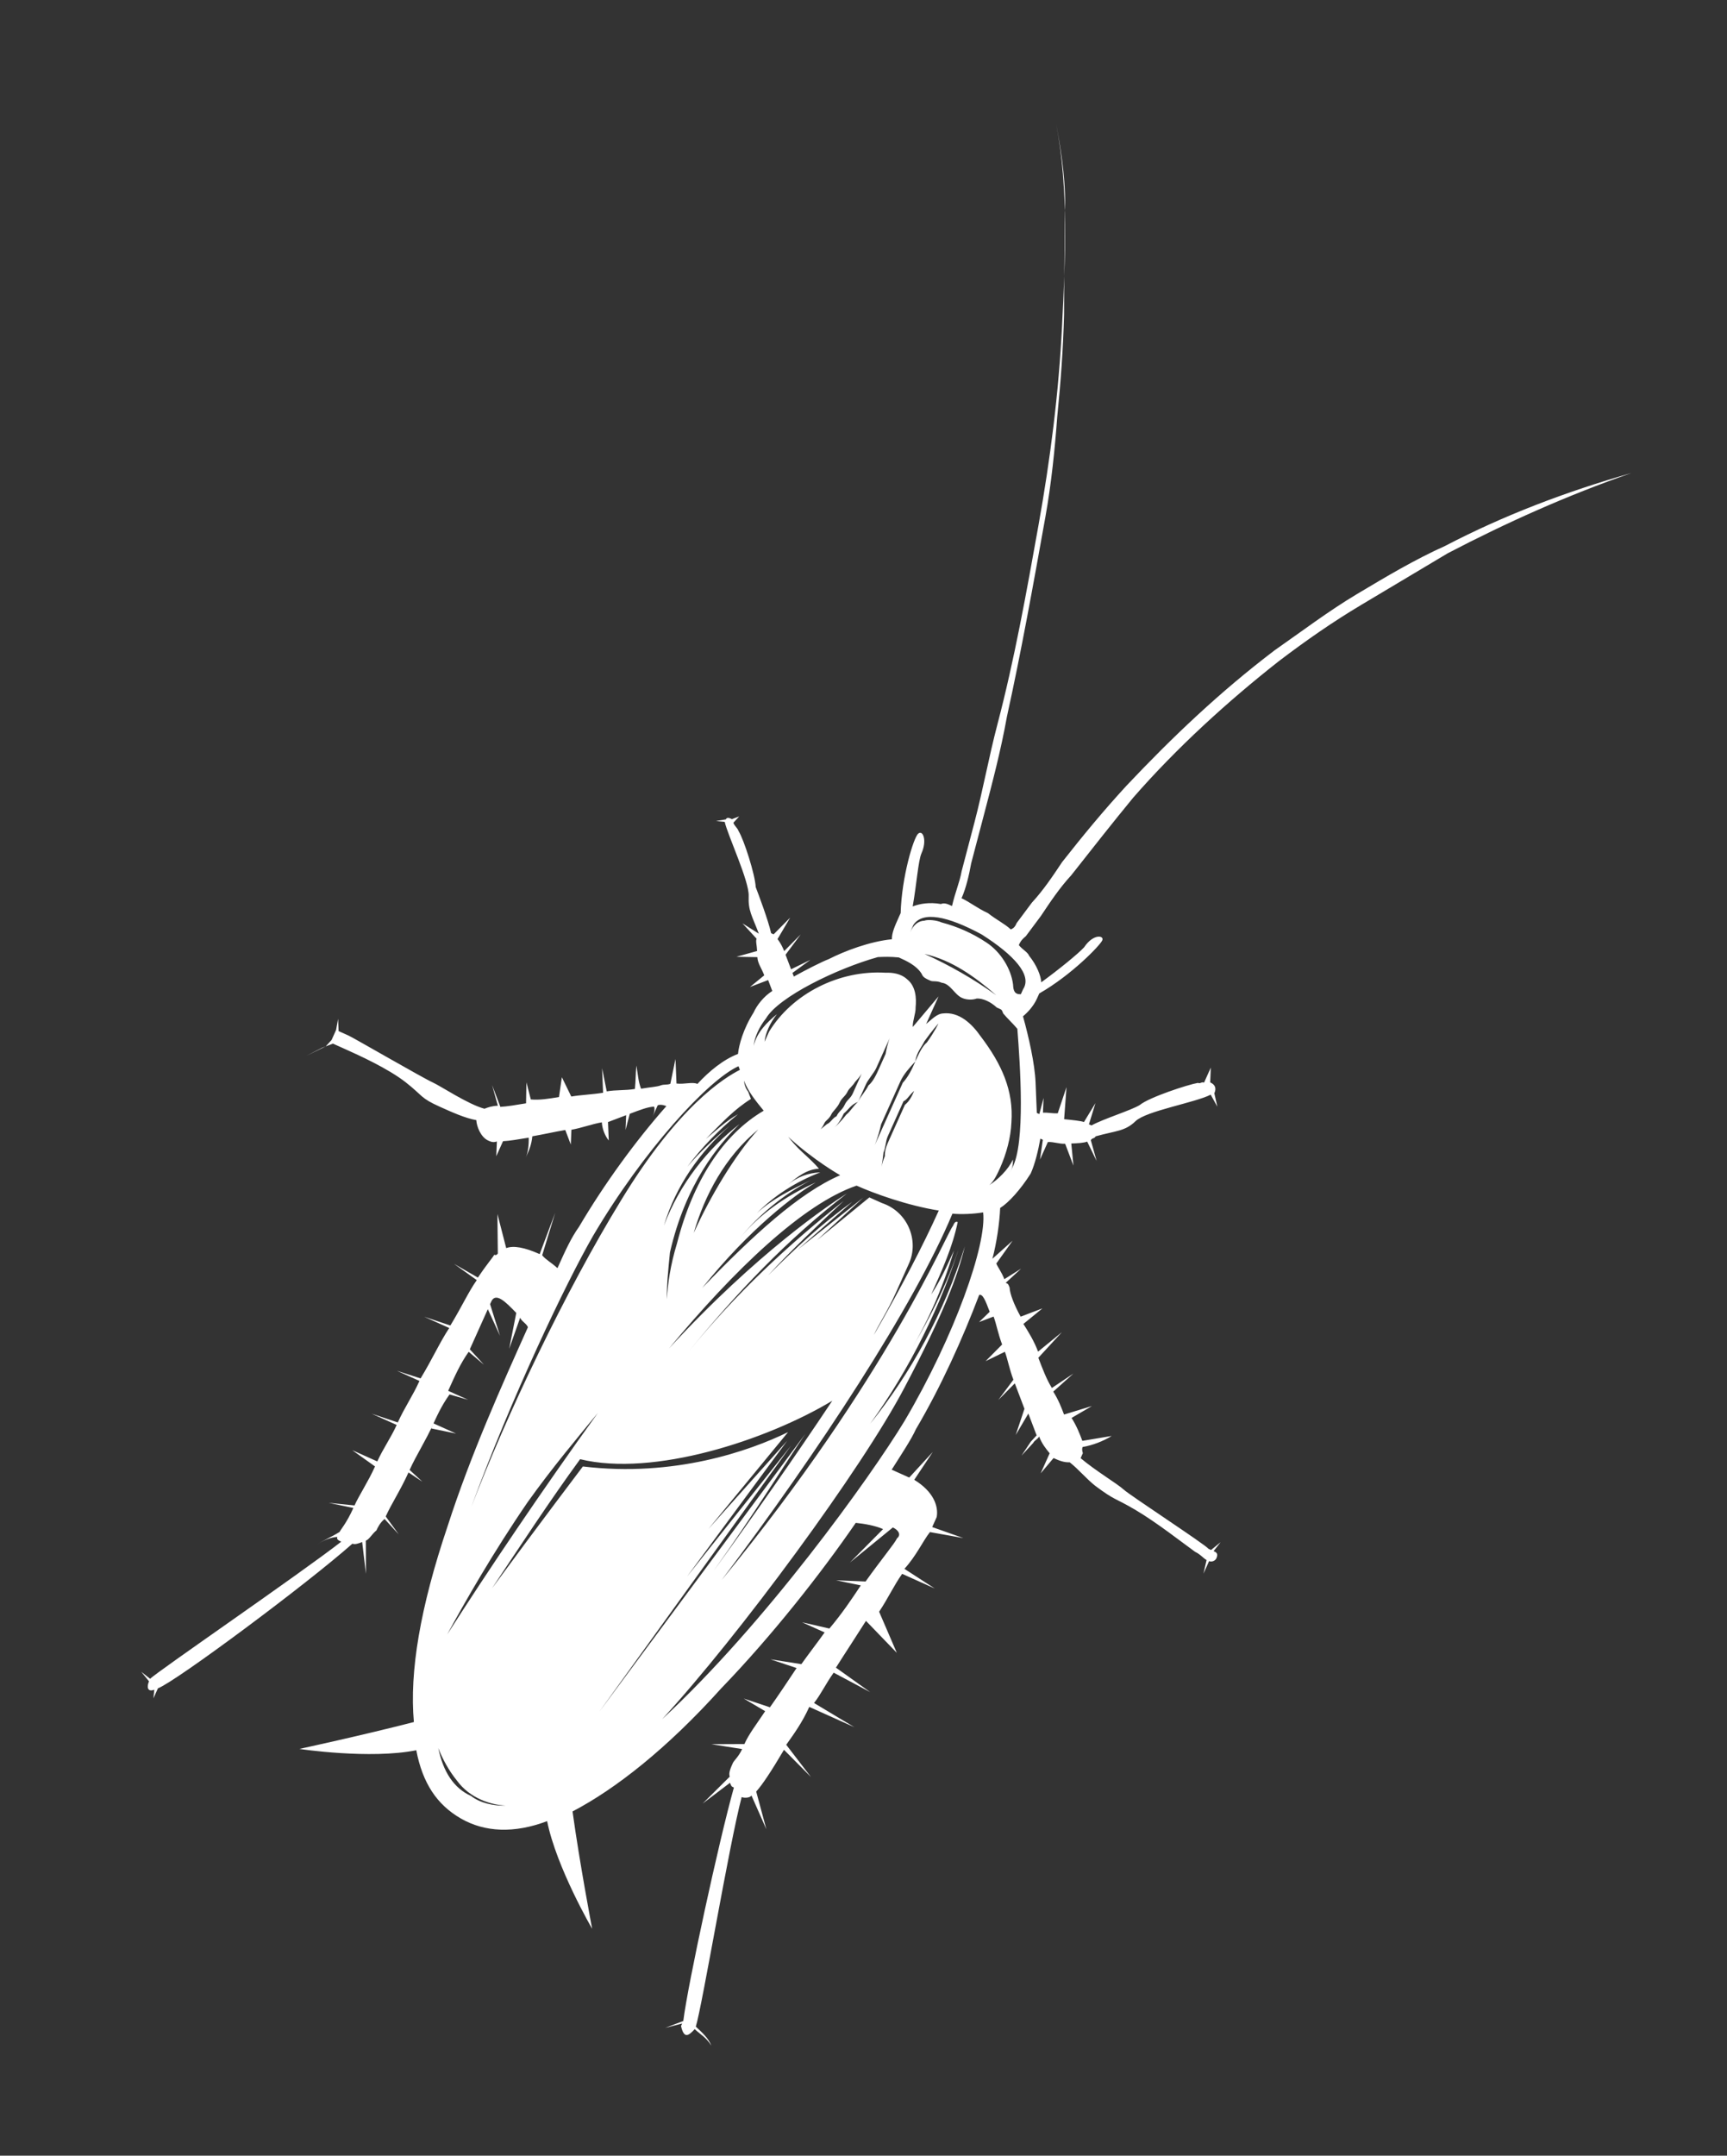 <?xml version="1.0" encoding="UTF-8"?> <svg xmlns="http://www.w3.org/2000/svg" width="481" height="600" viewBox="0 0 481 600" fill="none"><rect x="0" y="0" width="481" height="600" fill="#333333" stroke="none"/> <path d="M85.34 293.87L89.7 291.634L91.724 290.865L92.735 290.481C93.433 290.795 94.829 291.422 96.225 292.049C99.716 293.617 108.092 297.381 113.049 301.287C118.006 305.192 116.994 305.576 122.578 308.085C126.068 309.654 129.558 311.222 132.664 311.778C132.735 313.488 133.888 316.523 135.982 317.464C136.68 317.778 137.378 318.091 138.39 317.707L138.218 321.824L140.1 317.636C141.809 317.566 144.531 317.11 147.252 316.655C147.323 318.365 147.08 320.773 146.453 322.169C147.394 320.075 148.021 318.679 148.264 316.271C150.985 315.816 154.718 314.976 157.44 314.521L158.977 318.568L159.149 314.451C161.871 313.995 164.906 312.842 167.627 312.387C167.698 314.097 168.467 316.12 169.549 317.446C169.478 315.736 169.408 314.026 169.337 312.317C170.349 311.932 170.349 311.932 171.36 311.548C172.372 311.163 173.384 310.779 174.395 310.395L174.223 314.512L175.407 310.01C178.442 308.857 180.465 308.088 182.175 308.018C182.559 309.029 181.932 310.425 181.618 311.123C182.246 309.727 182.559 309.029 183.187 307.633C184.198 307.249 185.594 307.876 185.594 307.876C177.086 317.476 168.334 329.484 161.293 341.422C159.026 344.598 157.458 348.088 155.263 352.974C153.482 351.335 152.086 350.708 151.004 349.383L154.626 337.587L150.306 349.069C146.117 347.187 143.012 346.631 140.988 347.399L138.541 337.91L138.651 348.866C138.651 348.866 138.338 349.564 137.64 349.251C137.326 349.949 135.687 351.729 133.107 355.603L126.441 351.769L132.793 356.302C130.527 359.478 128.645 363.666 125.438 368.937L118.144 366.498L125.124 369.635C122.545 373.509 120.349 378.395 117.142 383.666L110.546 381.541L116.828 384.364C114.946 388.552 112.68 391.729 110.798 395.917L103.504 393.478L110.484 396.615C108.916 400.105 106.65 403.282 105.082 406.772L98.101 403.635L104.454 408.168C102.572 412.356 99.992 416.23 98.738 419.023L91.515 418.294L98.424 419.721C96.542 423.909 94.903 425.689 94.59 426.387C92.253 427.854 90.229 428.623 87.892 430.09C90.229 428.623 92.253 427.854 93.962 427.783C93.649 428.481 94.347 428.795 95.045 429.109C83.43 438.152 43.459 465.495 41.819 467.276L39.341 465.323L41.506 467.974C40.879 469.37 40.949 471.079 42.973 470.311L42.73 472.718L43.984 469.926C49.043 468.004 85.595 440.803 98.15 429.665C98.849 429.979 99.86 429.594 100.872 429.21L101.924 438.072L101.884 428.826C102.895 428.441 103.523 427.045 104.848 425.963C105.162 425.265 105.789 423.869 107.114 422.786L111.059 427.076L107.428 422.088C108.996 418.598 111.576 414.724 113.772 409.837L117.646 412.417L114.085 409.139C115.967 404.951 118.547 401.077 120.743 396.191L127.025 399.013L120.115 397.587C121.684 394.096 122.938 391.304 125.204 388.128L130.404 389.625L124.82 387.116C126.702 382.928 128.27 379.438 130.536 376.261L134.795 379.853L130.85 375.563C133.046 370.677 134.928 366.489 135.869 364.395L139.257 371.79L136.496 362.999C136.496 362.999 136.496 362.999 136.809 362.301C138.064 359.509 140.927 362.473 143.79 365.437L141.806 375.453L144.872 366.763C145.257 367.774 146.653 368.402 147.037 369.413C139.823 385.468 131.041 405.013 124.666 424.8C117.037 447.38 114.011 465.317 115.275 479.308C101.041 482.98 83.388 486.793 83.388 486.793C83.388 486.793 103.034 489.748 115.943 487.159C117.692 496.334 121.708 502.334 128.375 506.168C135.042 510.003 143.276 510.347 152.382 506.888C154.971 519.797 164.925 536.854 164.925 536.854C164.925 536.854 161.425 518.502 159.463 504.197C171.533 497.875 185.798 486.666 200.862 469.945C214.986 455.317 228.654 437.968 238.346 423.866C240.754 424.108 243.86 424.665 245.954 425.606L236.747 434.892L248.675 425.151C250.071 425.778 251.154 427.103 249.828 428.186C249.201 429.582 245.61 433.841 241.077 440.194L232.842 439.849L239.752 441.276C237.172 445.151 234.592 449.025 231 453.284L223.393 451.544L229.675 454.367C227.409 457.543 225.456 460.021 223.19 463.198L214.57 461.842L221.864 464.28C219.284 468.155 216.705 472.029 214.438 475.206L207.144 472.767L213.113 476.288C210.533 480.163 208.58 482.641 207.326 485.433L198.079 485.473L206.698 486.829C205.758 488.924 204.432 490.006 204.119 490.704C203.491 492.1 202.864 493.496 203.248 494.508L195.681 502.014L203.319 496.217C203.703 497.229 203.703 497.229 204.401 497.543C200.223 512.444 191.591 552.192 190.306 562.521L185.247 564.443L189.992 563.219L189.678 563.917C190.518 567.65 191.843 566.568 193.482 564.787C195.263 566.426 196.659 567.053 198.125 569.39C197.357 567.367 195.576 565.728 193.796 564.089C195.607 558.191 203.015 513.699 206.566 500.193C207.264 500.507 208.974 500.436 209.288 499.738L213.445 509.157L210.613 498.656C212.252 496.875 214.832 493.001 218.353 487.032L225.859 494.6L218.98 485.636C221.246 482.46 223.513 479.283 225.395 475.095L237.959 480.741L226.72 474.013C228.672 471.534 229.927 468.742 232.193 465.566L242.35 470.968L232.821 464.17C235.714 459.597 238.294 455.723 241.188 451.15L249.776 460.043L244.85 448.601C247.43 444.726 248.998 441.236 251.265 438.06L260.339 442.137L251.892 436.664C255.17 433.103 257.052 428.915 259.004 426.436L268.322 428.106L259.632 425.04C260.259 423.644 260.886 422.248 260.886 422.248C261.443 419.142 259.905 415.096 254.635 411.888L259.795 404.139L253.239 411.261C251.843 410.634 250.447 410.006 248.352 409.065C251.246 404.493 253.826 400.618 255.081 397.826C262.122 385.889 268.082 372.627 272.716 360.446C273.727 360.062 274.496 362.085 275.649 365.12L272.685 367.983L276.732 366.446C277.5 368.469 277.956 371.191 279.109 374.226L274.505 378.869L279.877 376.249C280.646 378.272 281.101 380.994 282.254 384.029L278.035 389.684L282.639 385.04C283.408 387.064 284.561 390.099 285.329 392.122L282.891 399.416L286.412 393.447C287.181 395.471 287.949 397.494 288.718 399.517L287.079 401.298L284.499 405.172L287.777 401.612C288.091 400.914 289.102 400.529 289.416 399.831C290.185 401.854 291.267 403.18 292.35 404.505L289.84 410.089L293.432 405.83C294.828 406.458 296.224 407.085 297.934 407.014C300.412 408.967 302.577 411.618 305.056 413.57C310.711 417.789 310.326 416.777 316.295 420.298C322.263 423.819 329.699 429.677 332.875 431.943C334.271 432.571 335.354 433.896 336.052 434.21L335.182 438.013L336.75 434.523C337.448 434.837 338.46 434.453 338.773 433.755C339.4 432.359 338.702 432.045 338.004 431.731L339.957 429.253L337.306 431.418L336.608 431.104C335.526 429.779 314.757 416.252 312.977 414.613C311.196 412.974 305.228 409.453 300.969 405.861C301.283 405.163 301.283 405.163 301.596 404.465C301.596 404.465 301.212 403.453 301.526 402.755C304.247 402.3 307.282 401.147 309.619 399.68C306.898 400.136 304.176 400.591 301.455 401.046C300.686 399.022 299.917 396.999 298.45 394.662L304.136 391.344L296.356 393.721C295.588 391.698 294.819 389.674 293.352 387.337L298.967 382.31L292.968 386.326C291.501 383.989 290.348 380.954 289.195 377.919L295.751 370.797L289.124 376.209C287.971 373.174 286.504 370.837 285.037 368.5L290.339 364.17L284.269 366.477C282.417 363.128 281.264 360.093 281.193 358.383C280.809 357.371 280.809 357.371 280.111 357.058L284.401 353.113L279.727 356.046C278.958 354.023 277.876 352.697 277.491 351.686L282.024 345.333L276.409 350.36C277.593 345.859 278.392 340.345 278.564 336.228C280.901 334.761 284.179 331.2 287.073 326.627C288.327 323.835 289.198 320.032 289.754 316.926L290.452 317.239L289.653 322.753L291.848 317.867C293.558 317.796 294.954 318.423 296.664 318.353L298.97 324.423L298.374 318.282C300.083 318.211 301.793 318.14 302.805 317.756L305.425 323.128L303.816 317.372C304.13 316.674 304.828 316.987 305.142 316.289C310.898 314.681 313.306 314.924 316.27 312.061C319.234 309.198 332.841 306.923 337.202 304.687L339.053 308.036L338.213 304.303C338.841 302.907 338.456 301.895 337.06 301.268L337.232 297.15L335.35 301.339C334.652 301.025 334.339 301.723 333.641 301.409C330.919 301.864 320.105 305.394 317.454 307.559C315.117 309.026 307.337 311.403 303.988 313.254L303.29 312.941L305.102 307.043L301.894 312.313C301.196 312 298.789 311.757 296.381 311.514L297.039 302.581L294.6 309.875C292.891 309.946 292.193 309.632 290.483 309.703L290.655 305.585L289.471 310.087L288.773 309.773C288.632 306.354 288.49 302.935 288.42 301.225C288.207 296.096 286.529 288.63 284.92 282.873C286.246 281.791 287.885 280.01 288.826 277.916C289.139 277.218 289.139 277.218 289.453 276.52C298.487 271.351 306.368 263.147 306.996 261.751C307.623 260.355 304.517 259.798 301.937 263.673C300.298 265.453 294.997 269.783 290.009 273.414C289.939 271.705 288.786 268.67 286.621 266.019C286.236 265.007 284.84 264.38 283.758 263.055C284.072 262.357 284.385 261.659 285.711 260.576L289.929 254.921C292.509 251.047 295.089 247.172 298.367 243.611C304.225 236.176 310.083 228.741 315.627 222.003C327.727 208.144 341.922 195.226 356.187 184.018C363.825 178.221 371.15 173.123 379.172 168.338C387.195 163.553 395.218 158.769 403.24 153.984C419.67 145.426 436.484 137.88 454.381 131.659C436.1 136.868 418.901 143.403 402.472 151.961C394.065 155.734 386.042 160.518 378.019 165.303C369.996 170.088 362.358 175.884 355.033 180.983C339.757 192.575 326.574 205.109 313.776 218.655C307.22 225.776 301.676 232.514 295.818 239.949C293.238 243.824 290.658 247.698 287.38 251.259L283.161 256.914C282.848 257.612 282.534 258.31 281.522 258.694C279.742 257.055 277.648 256.114 275.169 254.162C272.377 252.907 269.899 250.955 267.805 250.014C269.059 247.222 269.93 243.418 270.486 240.312C271.67 235.81 272.854 231.308 274.038 226.807C276.405 217.803 278.773 208.799 280.443 199.482C284.48 181.161 287.82 162.526 291.159 143.892C292.829 134.575 293.801 124.944 294.459 116.011C295.43 106.38 296.088 97.447 296.362 87.502C296.322 78.256 296.596 68.311 296.556 59.065C296.971 52.539 295.919 43.677 294.17 34.502C297.669 52.853 296.737 71.731 295.806 90.608C294.874 109.486 292.546 127.736 289.207 146.37C285.867 165.005 282.528 183.64 277.792 201.647C275.425 210.65 273.755 219.968 271.387 228.971C270.203 233.473 269.019 237.975 267.835 242.477C267.279 245.583 266.024 248.375 265.154 252.178C263.758 251.551 263.06 251.237 262.048 251.622C258.943 251.065 256.221 251.52 254.198 252.289C255.311 246.078 255.726 239.552 256.667 237.458C258.235 233.968 257.082 230.933 255.757 232.016C254.431 233.098 251.123 244.196 250.849 254.14C250.535 254.838 250.535 254.838 250.222 255.536C249.281 257.63 248.34 259.725 248.411 261.434C242.27 262.031 235.188 264.721 230.828 266.957C228.804 267.726 224.444 269.961 221.095 271.812L220.711 270.801L225.699 267.169L220.327 269.789C219.942 268.777 219.173 266.754 218.789 265.742L223.008 260.087L218.405 264.731C217.636 262.707 216.554 261.382 216.554 261.382L220.074 255.413L215.471 260.057L214.773 259.743C213.934 256.01 211.243 248.928 210.474 246.905C210.333 243.485 207.187 233.682 205.72 231.345C205.336 230.334 204.638 230.02 204.253 229.008L205.892 227.228L203.869 227.997C203.171 227.683 202.473 227.369 202.159 228.067L199.438 228.522L201.846 228.765C202.685 232.498 208.694 245.266 208.522 249.383C208.349 253.501 209.432 254.826 211.354 259.884L206.781 256.991L210.726 261.281C210.413 261.979 210.797 262.99 210.868 264.7L205.111 266.308L210.939 266.41C211.009 268.119 212.092 269.445 212.86 271.468L208.884 274.715L213.943 272.793C214.327 273.805 214.712 274.817 215.096 275.828C212.759 277.295 210.806 279.774 209.865 281.868C206.972 286.44 205.788 290.942 205.545 293.35C201.498 294.887 197.522 298.135 194.244 301.695C192.848 301.068 190.825 301.837 188.417 301.594L188.134 294.755L186.708 301.665C185.696 302.049 184.998 301.735 183.986 302.12C182.974 302.504 181.265 302.575 178.543 303.03C177.775 301.007 177.704 299.297 177.249 296.576C177.006 298.983 177.077 300.693 176.834 303.101C174.112 303.556 171.705 303.313 168.983 303.768L167.689 297.314L167.972 304.152C165.25 304.607 161.831 304.749 159.109 305.204L156.489 299.832L155.69 305.345C152.969 305.801 150.247 306.256 147.839 306.013L146.616 301.268L146.514 307.095C143.793 307.55 141.071 308.005 139.362 308.076L137.055 302.006L138.664 307.762C136.954 307.833 135.942 308.218 134.931 308.602C130.429 307.418 122.68 302.258 120.586 301.317C117.794 300.063 98.492 288.873 97.096 288.245C96.398 287.932 95.001 287.304 94.303 286.991L94.162 283.571L93.606 286.677C93.606 286.677 93.606 286.677 93.292 287.375C92.978 288.073 92.665 288.771 92.665 288.771L92.351 289.469L90.712 291.25L85.34 293.87ZM122.083 486.562C123.237 489.597 125.088 492.946 127.253 495.596C130.884 500.584 136.782 502.395 140.899 502.567C137.48 502.709 133.676 501.839 131.198 499.886C126.312 497.69 123.378 493.016 122.083 486.562ZM184.432 478.502C205.739 455.357 240.118 408.721 251.864 386.313C262.983 365.302 266.676 355.216 268.73 346.91C262.983 365.302 253.746 382.125 242.344 396.298C253.362 381.114 262.215 363.279 267.648 345.585C264.026 357.381 258.309 368.235 251.895 378.777C257.996 368.933 262.387 359.161 265.695 348.063C263.814 352.252 261.932 356.44 259.352 360.314C262.488 353.334 265.311 347.052 266.738 340.142C266.04 339.829 265.726 340.527 265.413 341.225C263.774 343.005 247.292 383.42 200.985 439.797C227.937 404.087 254.678 363.248 265.271 337.805C267.679 338.048 271.098 337.907 273.82 337.452C274.871 346.314 265.988 371.686 251.904 395.56C242.282 411.372 213.134 451.968 184.432 478.502ZM281.873 325.13C281.559 325.828 281.246 326.526 281.246 326.526C281.873 325.13 282.187 324.432 282.116 322.722C280.861 325.514 277.897 328.377 275.56 329.844C276.885 328.762 277.826 326.667 278.767 324.573L278.454 325.271C280.336 321.083 281.519 316.581 281.692 312.464C282.35 303.531 278.961 296.136 273.165 288.497C270.615 284.835 267.054 281.557 262.623 282.083C260.914 282.154 259.275 283.934 257.949 285.016L261.4 277.338L254.216 285.856C254.146 284.146 255.087 282.052 255.016 280.342C255.259 277.935 255.117 274.515 252.639 272.563C250.858 270.924 248.451 270.681 246.741 270.752C233.691 269.921 220.609 276.628 214.195 287.169L213.881 287.867L213.568 288.565C213.254 289.263 213.254 289.263 212.94 289.961C213.183 287.553 214.438 284.761 216.391 282.283C213.74 284.448 210.776 287.31 209.905 291.114C210.148 288.707 211.403 285.914 213.356 283.436C216.876 277.467 232.993 269.608 244.505 266.391C246.215 266.32 247.925 266.25 250.333 266.493C252.427 267.434 255.219 268.688 256.686 271.025C257.07 272.037 257.768 272.35 259.164 272.978C259.862 273.291 260.874 272.907 262.27 273.534C264.677 273.777 265.831 276.812 267.925 277.753C269.321 278.381 271.03 278.31 272.042 277.925C273.752 277.855 275.846 278.796 277.626 280.435L278.324 280.748C279.022 281.062 279.022 281.062 279.407 282.074C280.489 283.399 282.27 285.038 283.352 286.363C284.09 295.923 285.708 318.463 281.873 325.13ZM284.324 276.732C282.614 276.803 282.23 275.791 282.159 274.082C281.633 269.651 278.7 264.977 274.825 262.397C270.95 259.817 266.762 257.935 262.26 256.751C260.864 256.124 258.457 255.881 257.445 256.265C255.735 256.336 254.41 257.418 253.469 259.512C253.783 258.814 254.096 258.116 254.41 257.418C256.99 253.544 263.899 254.971 273.358 260.06C282.503 265.847 287.531 271.462 284.951 275.336C284.637 276.034 284.324 276.732 284.324 276.732ZM209.146 305.874C208.762 304.863 208.762 304.863 208.377 303.851C207.295 302.526 207.224 300.816 207.224 300.816C208.377 303.851 210.542 306.502 212.707 309.152C201.335 315.788 192.968 328.808 188.546 346.117C186.735 352.015 185.936 357.528 185.764 361.646C185.622 358.226 186.108 353.411 186.594 348.595C190.945 329.577 200.081 318.58 206.009 312.855C197.046 319.733 189.235 329.647 184.915 341.129C188.224 330.032 195.022 320.502 203.288 313.31C199.312 316.557 195.022 320.502 191.431 324.761C195.65 319.106 200.253 314.463 205.554 310.133C202.206 311.984 199.241 314.847 196.591 317.012C201.194 312.369 204.472 308.808 209.146 305.874ZM162.341 408.171C162.341 408.171 149.998 424.438 137.028 442.1C144.768 430.477 152.821 418.155 161.573 406.147C181.988 411.126 213.42 400.92 231.803 389.884C221.483 405.382 209.838 421.962 198.82 437.146C210.152 421.264 219.46 406.15 224.306 399.099L166.88 476.488L220.33 402.347L191.354 438.825L219.247 401.021L197.313 425.563L219.49 398.614C208.746 403.853 187.815 411.227 162.341 408.171ZM254.61 303.651C253.983 305.047 253.355 306.443 252.03 307.526C251.403 308.922 250.775 310.318 249.834 312.412C249.207 313.808 248.58 315.204 247.639 317.298C247.012 318.694 246.384 320.09 246.455 321.8C245.514 323.894 245.271 326.302 245.271 326.302C245.271 326.302 245.828 323.196 246.071 320.788C246.698 319.392 246.627 317.682 247.255 316.286C247.882 314.89 248.509 313.494 249.45 311.4C250.077 310.004 250.705 308.608 251.646 306.514C252.657 306.129 253.285 304.733 254.61 303.651C255.551 301.557 257.19 299.777 257.19 299.777C257.19 299.777 255.551 301.557 254.61 303.651ZM254.954 295.416C254.013 297.51 253.072 299.604 251.433 301.385C250.493 303.479 249.552 305.573 248.611 307.667C247.67 309.761 246.729 311.855 246.101 313.251C244.533 316.741 243.592 318.835 243.592 318.835C243.592 318.835 244.533 316.741 245.403 312.938C246.031 311.542 246.972 309.447 247.913 307.353C248.854 305.259 249.794 303.165 250.735 301.071C251.676 298.977 253.315 297.197 254.954 295.416C255.197 293.008 256.836 291.228 257.464 289.832C259.73 286.655 261.369 284.875 261.369 284.875C261.369 284.875 260.428 286.969 258.162 290.146C256.836 291.228 255.895 293.322 254.954 295.416ZM238.98 306.695C237.654 307.778 237.027 309.174 235.702 310.256C233.749 312.735 232.424 313.817 232.424 313.817C232.424 313.817 233.749 312.735 235.004 309.943C236.329 308.86 236.956 307.464 238.98 306.695C239.607 305.299 240.548 303.205 241.175 301.809C241.803 300.413 243.441 298.633 244.069 297.237C244.696 295.841 245.637 293.746 245.951 293.048C247.205 290.256 247.833 288.86 247.833 288.86C247.833 288.86 247.205 290.256 246.649 293.362C246.021 294.758 245.394 296.154 244.767 297.55C244.14 298.946 243.199 301.04 241.873 302.123C241.246 303.519 239.607 305.299 238.98 306.695ZM240.022 298.774C240.022 298.774 239.395 300.17 238.767 301.566C238.454 302.264 237.827 303.66 237.513 304.358C236.886 305.754 235.874 306.139 235.247 307.535C234.619 308.931 233.608 309.315 232.98 310.711C231.969 311.096 231.341 312.492 230.33 312.876C229.004 313.958 227.679 315.041 227.679 315.041C227.679 315.041 228.691 314.657 229.632 312.562C229.945 311.864 230.957 311.48 231.584 310.084C231.898 309.386 233.223 308.304 233.851 306.908C234.478 305.511 235.49 305.127 236.117 303.731C236.43 303.033 237.756 301.951 238.069 301.253C239.708 299.472 240.022 298.774 240.022 298.774ZM234.001 327.11C222.559 332.036 209.69 343.872 195.567 358.5C208.921 341.849 221.547 332.421 227.233 329.103C218.826 332.876 211.501 337.974 205.957 344.712C211.501 337.974 218.128 332.562 225.837 328.476C220.465 331.096 215.093 333.715 210.803 337.661C215.407 333.017 221.406 329.001 228.488 326.311C225.068 326.452 222.033 327.605 219.383 329.77C222.033 327.605 224.684 325.441 228.103 325.299C227.021 323.974 225.241 322.335 223.46 320.696C221.68 319.057 220.597 317.732 219.515 316.406C226.637 322.962 234.001 327.11 234.001 327.11ZM124.543 454.948C129.319 446.187 137.302 432.156 146.994 418.054C153.793 408.524 160.976 400.007 166.52 393.269C150.97 414.807 135.804 437.356 124.543 454.948ZM193.22 343.183C196.216 332.784 201.932 321.929 211.209 314.352C204.653 321.474 197.612 333.411 193.22 343.183ZM261.467 336.935C257.076 346.707 251.046 358.26 243.377 371.593C244.632 368.801 247.212 364.927 249.407 360.041C250.662 357.248 251.916 354.456 253.171 351.664C255.994 345.382 252.919 337.289 245.625 334.85C244.229 334.223 242.833 333.596 242.135 333.282L227.556 345.188L240.425 333.353L222.184 347.808L237.39 334.506C228.74 340.686 221.486 347.495 213.918 355.001C220.474 347.879 227.728 341.071 234.982 334.263C219.392 346.554 204.884 360.17 191.843 376.123C204.884 360.17 219.321 344.844 235.923 332.169C231.249 335.102 210.914 348.617 186.329 375.323C204.601 353.331 223.712 335.072 238.574 330.004C243.46 332.199 252.848 335.579 261.467 336.935ZM257.485 265.512C265.093 267.252 271.446 271.785 277.485 277.015C271.132 272.483 264.465 268.648 257.485 265.512ZM165.167 344.001C179.251 320.127 197.279 300.542 205.687 296.769L206.071 297.781C201.711 300.016 189.014 307.735 172.978 334.088C157.255 359.742 140.875 394.33 131.293 419.388C142.372 389.13 157.498 357.335 165.167 344.001Z" fill="white"></path> </svg> 